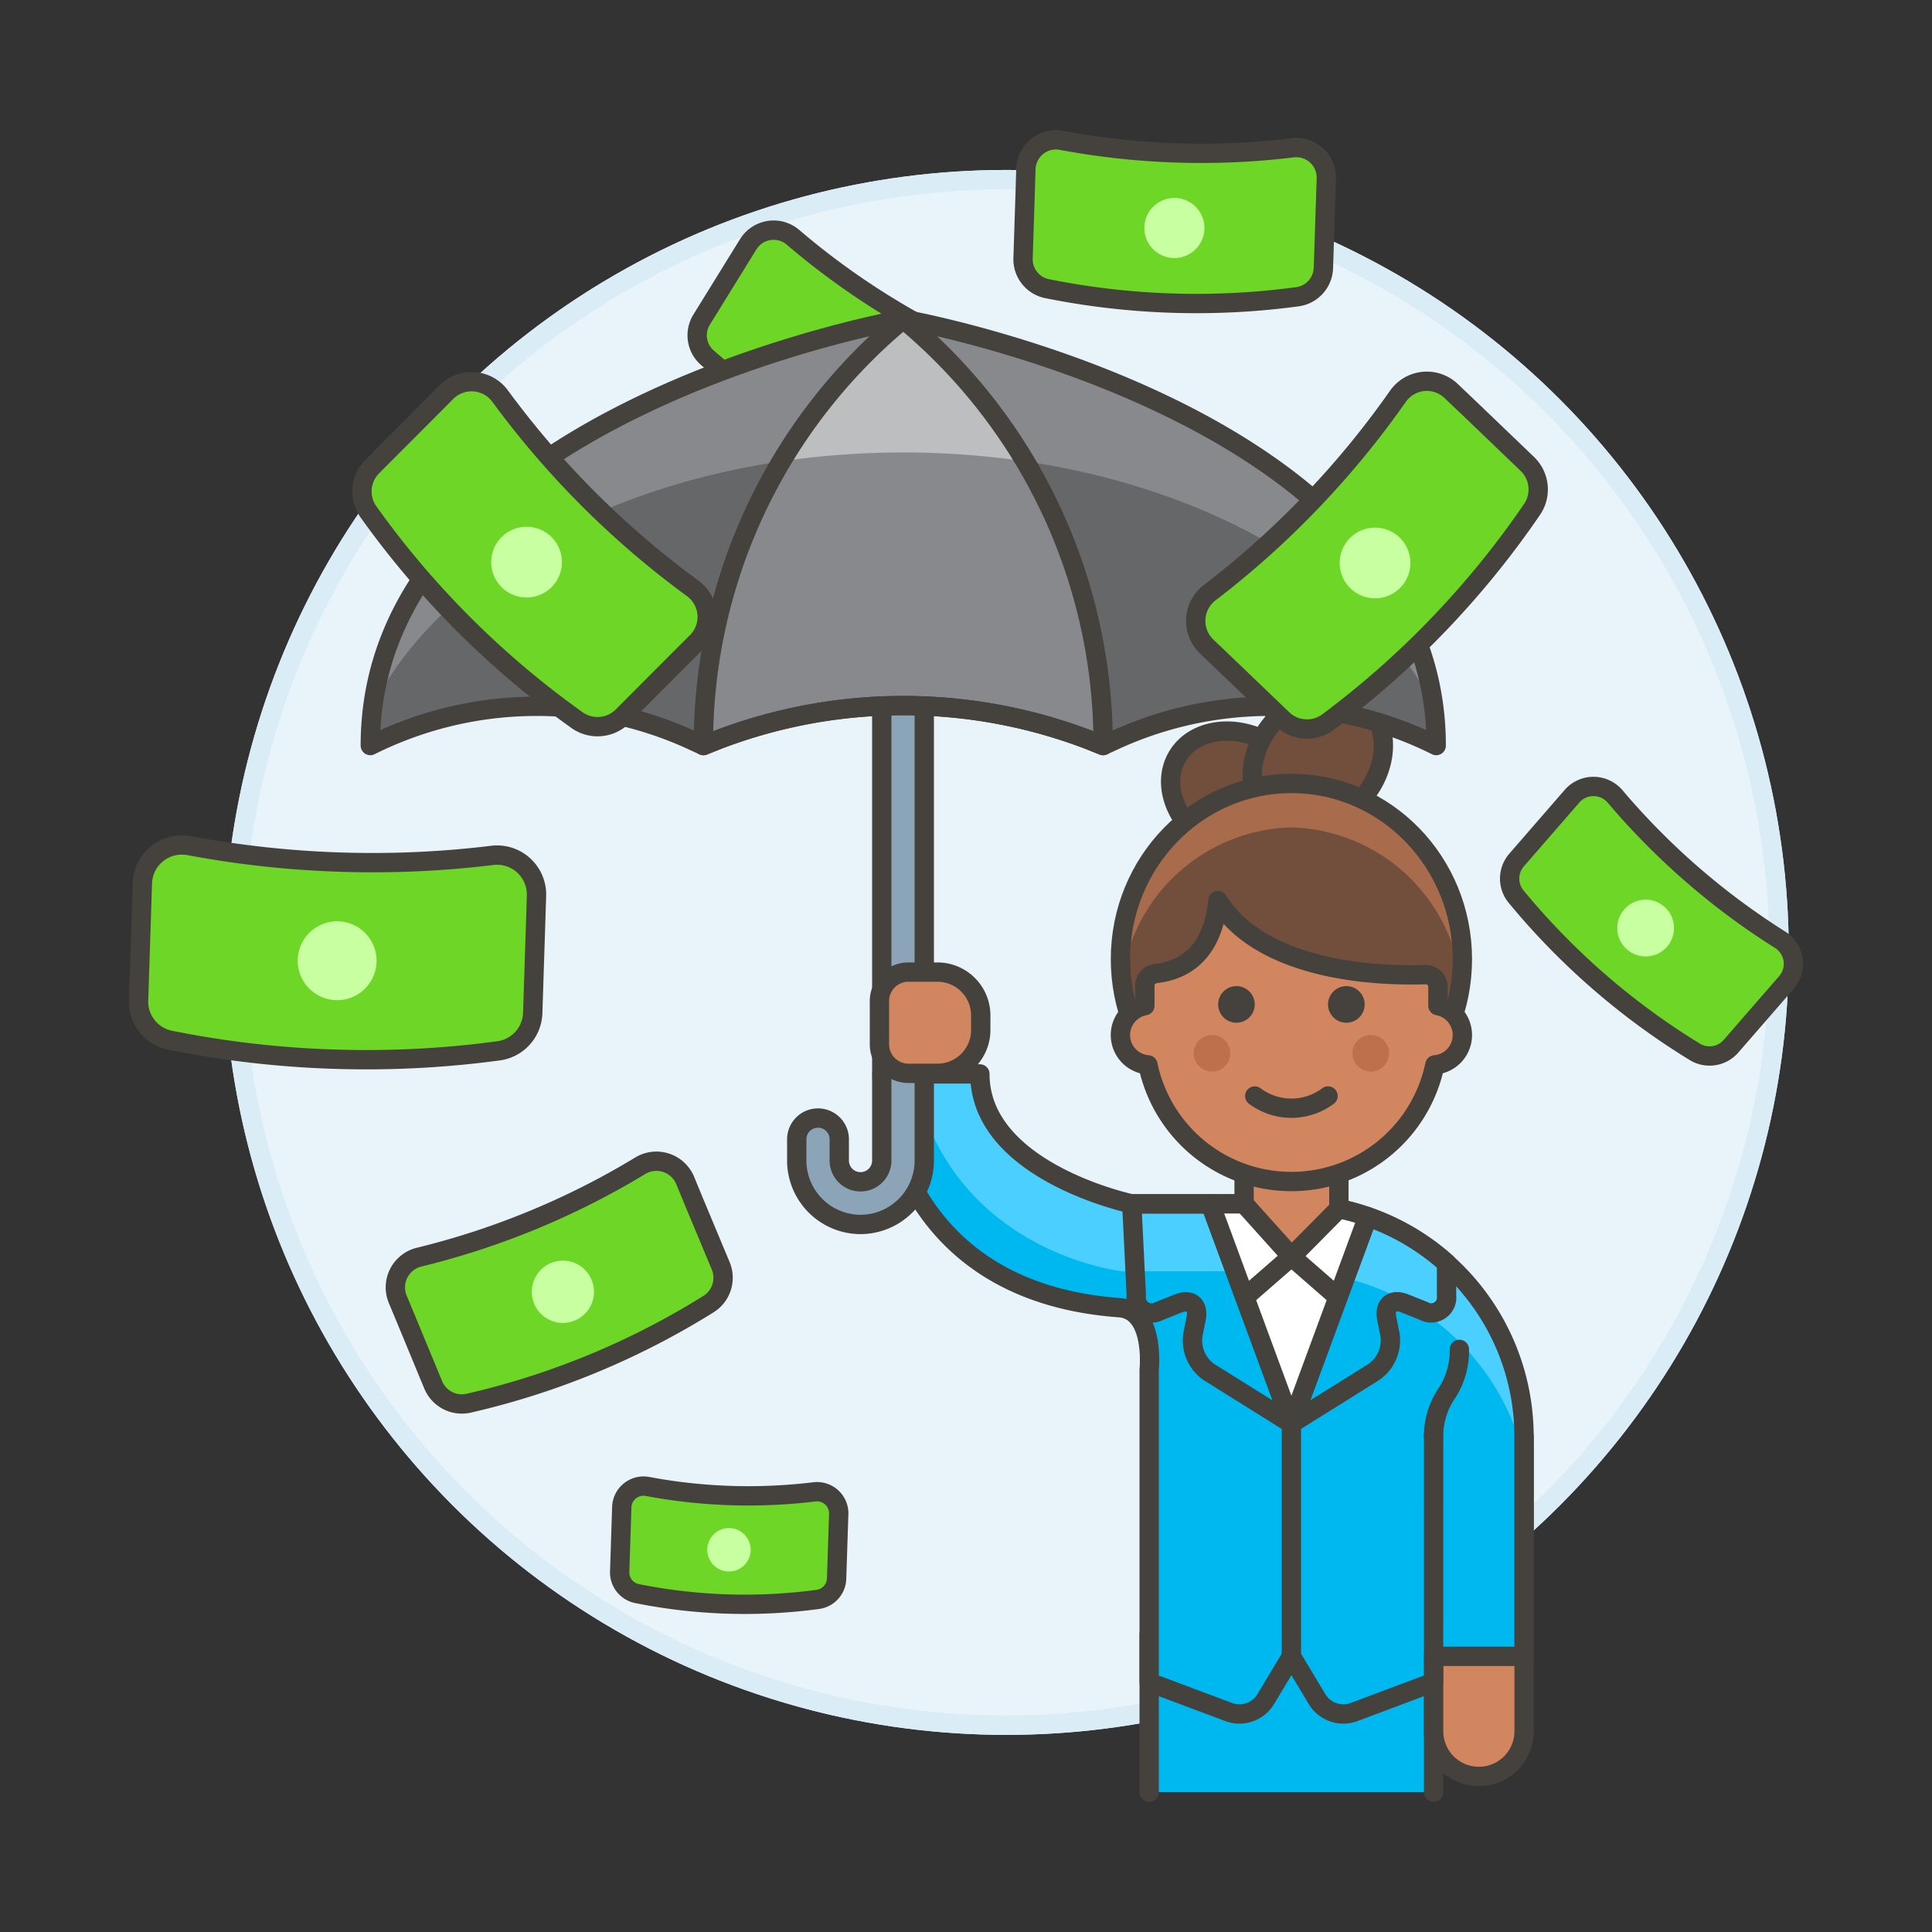<svg xmlns="http://www.w3.org/2000/svg" viewBox="0 0 100 100"><rect x="0" y="0" width="100" height="100" fill="#333333" stroke="none"/><g class="nc-icon-wrapper"><defs/><circle class="a" cx="52.086" cy="49.297" r="40" fill="#e8f4fa" stroke="#daedf7" stroke-miterlimit="10"/><circle class="b" cx="52.086" cy="49.297" r="40" stroke="#daedf7" stroke-miterlimit="10" fill="none"/><path class="c" d="M35.465 61.1a1.613 1.613 0 0 0-2.326-.761 40.355 40.355 0 0 1-5.539 2.802 40.639 40.639 0 0 1-5.905 1.928 1.611 1.611 0 0 0-1.109 2.18l.5 1.2 1.335 3.227a1.606 1.606 0 0 0 1.847.952 40.566 40.566 0 0 0 12.4-5.125 1.611 1.611 0 0 0 .638-1.98L35.96 62.3z" fill="#6dd627" stroke="#45413c" stroke-linecap="round" stroke-linejoin="round"/><path class="d" d="M30.623 66.246a1.611 1.611 0 1 1-2.1-.873 1.61 1.61 0 0 1 2.1.873z" style="" fill="#c8ffa1"/><path class="c" d="M68.651 9.243a1.557 1.557 0 0 0-1.745-1.594 39.018 39.018 0 0 1-5.994.266 38.954 38.954 0 0 1-5.966-.651A1.559 1.559 0 0 0 53.1 8.743L53.062 10l-.109 3.372a1.551 1.551 0 0 0 1.247 1.57 39.043 39.043 0 0 0 6.46.748 38.987 38.987 0 0 0 6.494-.33 1.556 1.556 0 0 0 1.346-1.49l.109-3.372z" fill="#6dd627" stroke="#45413c" stroke-linecap="round" stroke-linejoin="round"/><path class="d" d="M62.341 11.852a1.555 1.555 0 1 1-1.505-1.605 1.555 1.555 0 0 1 1.505 1.605z" style="" fill="#c8ffa1"/><path class="c" d="M43.413 78.369a1.124 1.124 0 0 0-1.26-1.151 28.315 28.315 0 0 1-8.638-.279 1.127 1.127 0 0 0-1.332 1.068l-.029.906-.079 2.436a1.12 1.12 0 0 0 .9 1.136 28.339 28.339 0 0 0 9.356.3 1.123 1.123 0 0 0 .972-1.076l.079-2.436z" fill="#6dd627" stroke="#45413c" stroke-linecap="round" stroke-linejoin="round"/><path class="d" d="M38.856 80.253a1.124 1.124 0 1 1-1.087-1.159 1.124 1.124 0 0 1 1.087 1.159z" style="" fill="#c8ffa1"/><path class="c" d="M51.854 20.757a1.545 1.545 0 0 0-.713-2.234 38.926 38.926 0 0 1-5.287-2.733 38.651 38.651 0 0 1-4.809-3.508 1.546 1.546 0 0 0-2.317.362l-.654 1.056-1.76 2.848a1.539 1.539 0 0 0 .3 1.969 38.916 38.916 0 0 0 5.186 3.837 38.827 38.827 0 0 0 5.749 2.924 1.544 1.544 0 0 0 1.9-.616l1.751-2.846z" fill="#6dd627" stroke="#45413c" stroke-linecap="round" stroke-linejoin="round"/><path class="d" d="M45.138 19.882a1.543 1.543 0 1 1-.5-2.123 1.542 1.542 0 0 1 .5 2.123z" style="" fill="#c8ffa1"/><path class="e" d="M59.481 84.58h14.723v8.182H59.481z" style="" fill="#00b8f0"/><path class="f" d="M59.481 92.762V84.58h14.723v8.182" fill="none" stroke="#45413c" stroke-linecap="round" stroke-linejoin="round"/><path class="g" d="M78.888 89.606a2.342 2.342 0 0 1-4.684 0V74.357h4.684z" style="" fill="#d18660"/><path class="f" d="M78.888 89.606a2.342 2.342 0 0 1-4.684 0V74.357h4.684z" fill="none" stroke="#45413c" stroke-linecap="round" stroke-linejoin="round"/><path class="e" d="M59.481 87.072l4.159 1.559a1.594 1.594 0 0 0 1.852-.646l1.351-2.252 1.351 2.252a1.594 1.594 0 0 0 1.851.646l4.155-1.559v-1.339h4.684V74.357a12.046 12.046 0 0 0-12.041-12.046h-8.265s-7.86-1.653-7.86-6.725h-5.071s0 11.2 12.291 12.1c1.859.135 1.543 3.2 1.543 3.2z" style="" fill="#00b8f0"/><path class="h" d="M58.064 65.8h8.618a12.557 12.557 0 0 1 11.9 8.562h.307a12.046 12.046 0 0 0-12.046-12.051h-8.265s-7.86-1.653-7.86-6.725h-3.439C49.022 64.81 58.064 65.8 58.064 65.8z" style="" fill="#4acfff"/><path class="f" d="M59.481 87.072l4.159 1.559a1.594 1.594 0 0 0 1.852-.646l1.351-2.252 1.351 2.252a1.594 1.594 0 0 0 1.851.646l4.155-1.559v-1.339h4.684V74.357a12.046 12.046 0 0 0-12.041-12.046h-8.265s-7.86-1.653-7.86-6.725h-5.071s0 11.2 12.291 12.1c1.859.135 1.543 3.2 1.543 3.2z" fill="none" stroke="#45413c" stroke-linecap="round" stroke-linejoin="round"/><path class="f" d="M74.2 74.357a4.015 4.015 0 0 1 .737-2.32 4.01 4.01 0 0 0 .6-2.193" fill="none" stroke="#45413c" stroke-linecap="round" stroke-linejoin="round"/><path class="f" d="M66.843 73.688v12.045" fill="none" stroke="#45413c" stroke-linecap="round" stroke-linejoin="round"/><path class="f" d="M70.793 62.974a12.028 12.028 0 0 1 4.08 2.4v1.68a.8.8 0 0 1-1.185.8l-.976-.39c-.652-.261-1.072.089-.935.777l.169.843a1.993 1.993 0 0 1-.832 1.928l-4.271 2.67z" fill="none" stroke="#45413c" stroke-linecap="round" stroke-linejoin="round"/><path class="f" d="M62.648 62.312l4.2 11.376-4.272-2.67a1.993 1.993 0 0 1-.832-1.928l.169-.843c.138-.688-.283-1.038-.935-.777l-.978.39a.8.8 0 0 1-1.185-.8l-.234-4.747z" fill="none" stroke="#45413c" stroke-linecap="round" stroke-linejoin="round"/><path class="i" d="M66.843 62.311a12.038 12.038 0 0 1 3.95.663l-3.95 10.714-4.195-11.376z" stroke="#45413c" stroke-linecap="round" stroke-linejoin="round" fill="#fff"/><path class="i" d="M66.846 65.042l2.406 2.101" stroke="#45413c" stroke-linecap="round" stroke-linejoin="round" fill="#fff"/><path class="i" d="M66.846 65.042l-2.413 2.101" stroke="#45413c" stroke-linecap="round" stroke-linejoin="round" fill="#fff"/><path class="j" d="M69.299 62.562l-2.453 2.48-2.453-2.731.005-4.856h4.907l-.006 5.107z" stroke="#45413c" stroke-linecap="round" stroke-linejoin="round" fill="#d18660"/><path class="f" d="M74.204 85.733l.001-11.376" fill="none" stroke="#45413c" stroke-linecap="round" stroke-linejoin="round"/><g><path class="k" d="M67.46 43.03c-.857 1.439-3.01 1.738-4.81.667s-2.564-3.107-1.707-4.547 3.011-1.738 4.811-.667 2.563 3.107 1.706 4.547z" stroke="#45413c" stroke-linecap="round" stroke-linejoin="round" fill="#724f3d"/><path class="k" d="M65.682 42.172c1.248 1.118 3.393.759 4.79-.8s1.518-3.732.269-4.849-3.392-.759-4.79.8-1.517 3.732-.269 4.849z" stroke="#45413c" stroke-linecap="round" stroke-linejoin="round" fill="#724f3d"/><ellipse class="l" cx="66.843" cy="49.649" rx="8.849" ry="9.098" style="" fill="#724f3d"/><path class="m" d="M66.843 42.824a9.1 9.1 0 0 1 8.778 7.961 9.252 9.252 0 0 0 .07-1.136 8.852 8.852 0 1 0-17.7 0 9.252 9.252 0 0 0 .07 1.136 9.1 9.1 0 0 1 8.782-7.961z" style="" fill="#a86c4d"/><ellipse class="f" cx="66.843" cy="49.649" rx="8.849" ry="9.098" fill="none" stroke="#45413c" stroke-linecap="round" stroke-linejoin="round"/><path class="j" d="M74.235 50.626a.631.631 0 0 0-.459-.178c-3.826.113-8.749-.64-10.735-3.832-.254 2.492-1.517 3.585-3.221 3.773a.632.632 0 0 0-.562.629v1.035a1.548 1.548 0 0 0 .159 3.065 7.585 7.585 0 0 0 14.851 0 1.548 1.548 0 0 0 .159-3.065v-1.012a.578.578 0 0 0-.192-.415z" stroke="#45413c" stroke-linecap="round" stroke-linejoin="round" fill="#d18660"/><circle class="n" cx="62.734" cy="54.517" r=".948" style="" fill="#bd704a"/><circle class="n" cx="70.951" cy="54.517" r=".948" style="" fill="#bd704a"/><path class="f" d="M68.739 56.729a3.162 3.162 0 0 1-3.793 0" fill="none" stroke="#45413c" stroke-linecap="round" stroke-linejoin="round"/><g><circle class="o" cx="63.998" cy="51.989" r=".948" style="" fill="#45413c"/><circle class="o" cx="69.687" cy="51.989" r=".948" style="" fill="#45413c"/></g></g><g><path class="p" d="M44.548 63.378a3.312 3.312 0 0 1-3.308-3.308v-1.1a1.1 1.1 0 1 1 2.2 0v1.1a1.1 1.1 0 1 0 2.2 0V33.059a1.1 1.1 0 0 1 2.2 0V60.07a3.311 3.311 0 0 1-3.292 3.308z" stroke="#45413c" stroke-linecap="round" stroke-linejoin="round" fill="#8ca4b8"/><path class="q" d="M46.753 16.522S19.167 21.349 19.167 38.59a19.256 19.256 0 0 1 16.677-.261l.564.261.773-.309a26.907 26.907 0 0 1 19.143 0l.773.309.565-.261a19.253 19.253 0 0 1 16.676.261c0-17.241-27.585-22.068-27.585-22.068z" style="" fill="#656769"/><path class="r" d="M46.753 16.522A28.546 28.546 0 0 0 36.408 38.59l.773-.309a26.907 26.907 0 0 1 19.143 0l.773.309a28.547 28.547 0 0 0-10.344-22.068z" style="" fill="#87898c"/><path class="r" d="M46.753 23.418c12.758 0 23.589 5.5 27.452 13.136-2.06-15.588-27.452-20.032-27.452-20.032S21.36 20.966 19.3 36.554c3.863-7.637 14.694-13.136 27.453-13.136z" style="" fill="#87898c"/><path class="f" d="M46.753 16.522S19.167 21.349 19.167 38.59a19.256 19.256 0 0 1 16.677-.261l.564.261.773-.309a26.907 26.907 0 0 1 19.143 0l.773.309.565-.261a19.253 19.253 0 0 1 16.676.261c0-17.241-27.585-22.068-27.585-22.068z" fill="none" stroke="#45413c" stroke-linecap="round" stroke-linejoin="round"/><path class="s" d="M40.448 23.877a43.527 43.527 0 0 1 12.609 0 26.783 26.783 0 0 0-6.3-7.355 26.776 26.776 0 0 0-6.309 7.355z" style="" fill="#bdbec0"/><path class="f" d="M46.753 16.522A28.546 28.546 0 0 0 36.408 38.59l.773-.309a26.907 26.907 0 0 1 19.143 0l.773.309a28.547 28.547 0 0 0-10.344-22.068z" fill="none" stroke="#45413c" stroke-linecap="round" stroke-linejoin="round"/></g><path class="j" d="M50.764 53.311a2.244 2.244 0 0 1-2.244 2.244h-1.5a1.5 1.5 0 0 1-1.5-1.5v-2.24a1.5 1.5 0 0 1 1.5-1.5h1.5a2.244 2.244 0 0 1 2.244 2.244z" stroke="#45413c" stroke-linecap="round" stroke-linejoin="round" fill="#d18660"/><g><path class="c" d="M36.068 33.224a1.828 1.828 0 0 0-.217-2.773 46.023 46.023 0 0 1-5.363-4.592 46.04 46.04 0 0 1-4.6-5.356 1.835 1.835 0 0 0-2.774-.213l-1.044 1.046-2.8 2.808a1.827 1.827 0 0 0-.194 2.356 45.882 45.882 0 0 0 4.949 5.837 46.08 46.08 0 0 0 5.844 4.938 1.832 1.832 0 0 0 2.356-.2l2.8-2.809z" fill="#6dd627" stroke="#45413c" stroke-linecap="round" stroke-linejoin="round"/><path class="d" d="M28.549 30.391a1.831 1.831 0 1 1 0-2.59 1.831 1.831 0 0 1 0 2.59z" style="" fill="#c8ffa1"/></g><g><path class="c" d="M75.119 20.245a1.827 1.827 0 0 0-2.767.273 46.107 46.107 0 0 1-4.482 5.454 46.013 46.013 0 0 1-5.261 4.709 1.834 1.834 0 0 0-.157 2.777l1.067 1.021 2.864 2.746a1.826 1.826 0 0 0 2.359.146 45.883 45.883 0 0 0 5.734-5.065 46.03 46.03 0 0 0 4.824-5.942 1.831 1.831 0 0 0-.245-2.351l-2.864-2.747z" fill="#6dd627" stroke="#45413c" stroke-linecap="round" stroke-linejoin="round"/><path class="d" d="M72.439 27.818a1.83 1.83 0 1 1-2.588.055 1.832 1.832 0 0 1 2.588-.055z" style="" fill="#c8ffa1"/></g><g><path class="c" d="M27.769 46.366a2.042 2.042 0 0 0-2.288-2.092 51.11 51.11 0 0 1-7.866.349 51.33 51.33 0 0 1-7.827-.854 2.046 2.046 0 0 0-2.419 1.94l-.053 1.646-.143 4.424a2.036 2.036 0 0 0 1.638 2.064 51.169 51.169 0 0 0 8.476.98 51.123 51.123 0 0 0 8.52-.432 2.041 2.041 0 0 0 1.767-1.955l.143-4.424z" fill="#6dd627" stroke="#45413c" stroke-linecap="round" stroke-linejoin="round"/><path class="d" d="M19.491 49.788a2.041 2.041 0 1 1-1.974-2.1 2.041 2.041 0 0 1 1.974 2.1z" style="" fill="#c8ffa1"/></g><g><path class="c" d="M92.468 50.851a1.47 1.47 0 0 0-.329-2.209 37.1 37.1 0 0 1-8.539-7.415 1.472 1.472 0 0 0-2.233-.015l-.777.894-2.09 2.407a1.468 1.468 0 0 0-.024 1.9 37.049 37.049 0 0 0 9.244 8.029 1.469 1.469 0 0 0 1.876-.288l2.091-2.406z" fill="#6dd627" stroke="#45413c" stroke-linecap="round" stroke-linejoin="round"/><path class="d" d="M86.288 49a1.469 1.469 0 1 1-.146-2.073A1.47 1.47 0 0 1 86.288 49z" style="" fill="#c8ffa1"/></g></g></svg>